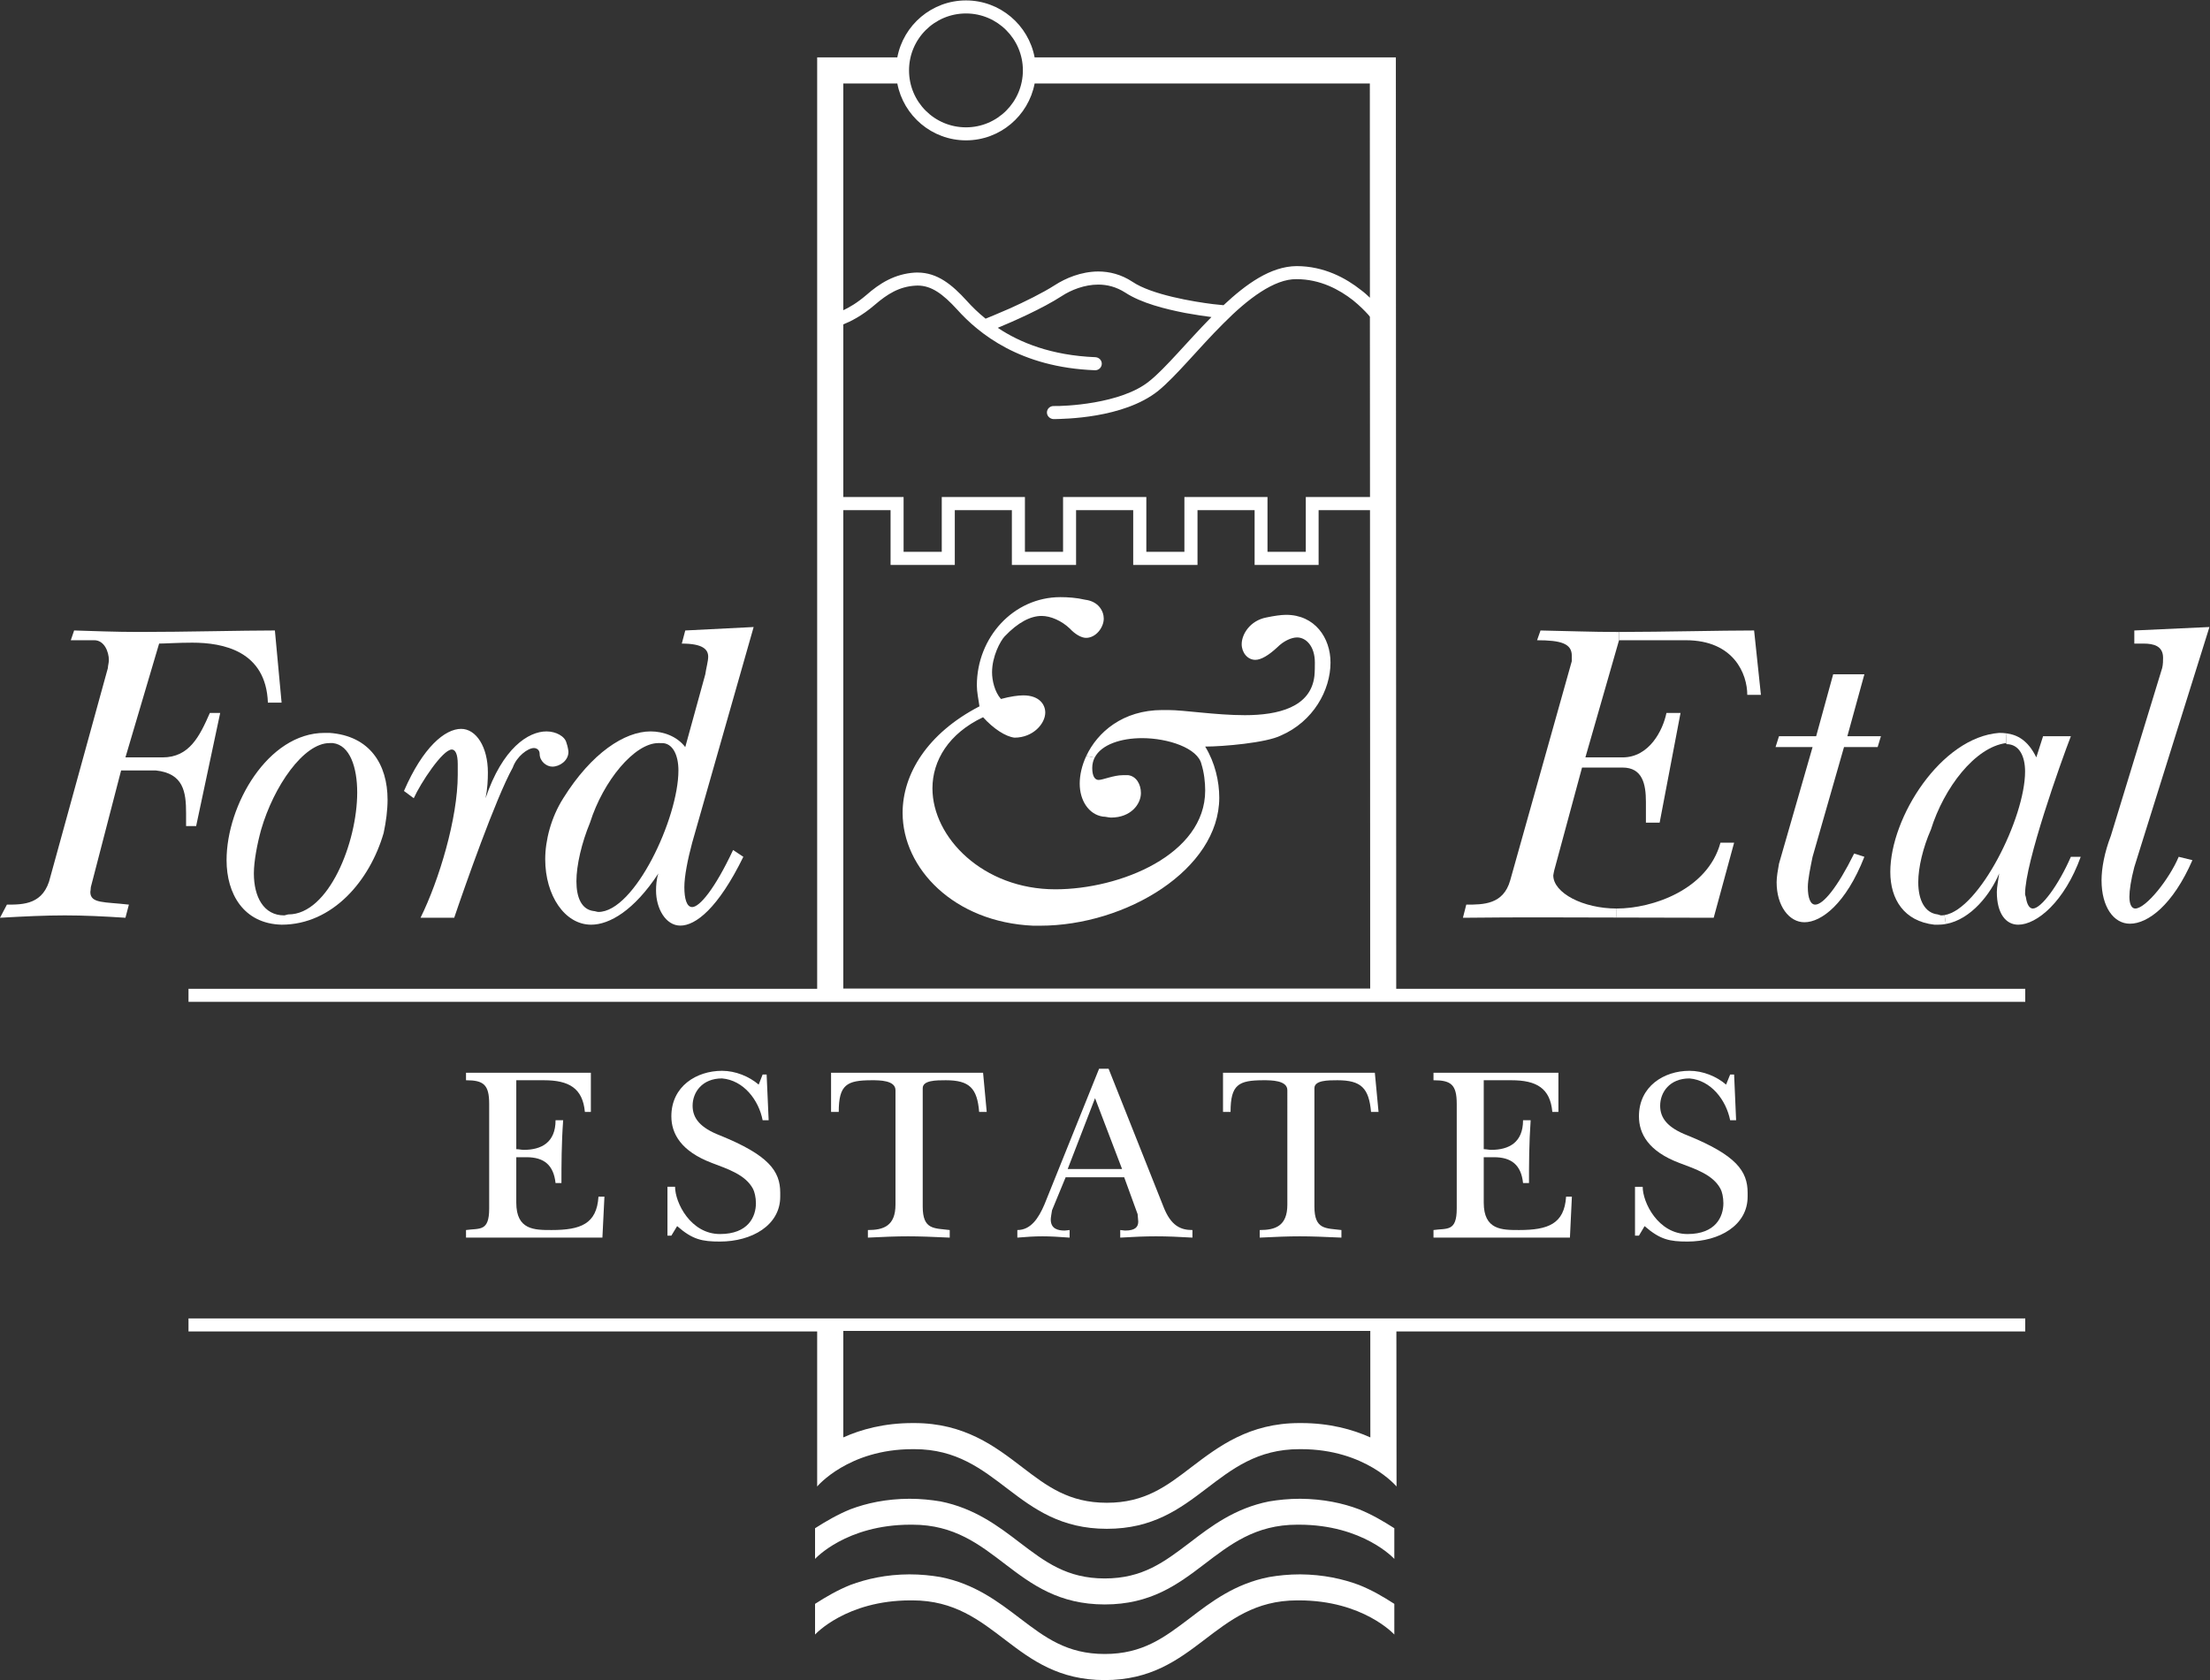 <?xml version="1.0" encoding="UTF-8" standalone="no"?>
<svg
   xmlns:dc="http://purl.org/dc/elements/1.1/"
   xmlns:cc="http://creativecommons.org/ns#"
   xmlns:rdf="http://www.w3.org/1999/02/22-rdf-syntax-ns#"
   xmlns:svg="http://www.w3.org/2000/svg"
   xmlns="http://www.w3.org/2000/svg"
   viewBox="0 0 420.811 320"
   height="320"
   width="420.811"
   xml:space="preserve"
   id="svg2"
   version="1.1"><rect x="0" y="0" width="420.811" height="320" fill="#333333" stroke="none"/><defs
     id="defs6"><clipPath
       id="clipPath18"
       clipPathUnits="userSpaceOnUse"><path
         id="path16"
         d="M 0,240 H 315.608 V 0 H 0 Z" /></clipPath></defs><g
     transform="matrix(1.333,0,0,-1.333,0,320)"
     id="g10"><g
       id="g12"><g
         clip-path="url(#clipPath18)"
         id="g14"><g
           transform="translate(300.195,114.283)"
           id="g20"><path
             id="path22"
             style="fill:#ffffff;fill-opacity:1;fill-rule:nonzero;stroke:none"
             d="m 0,0 c 0,1.683 0.414,3.975 1.329,6.349 l 7.33,23.97 c 0.13,0.501 0.13,1.125 0.13,1.468 0,1.688 -1.334,2.031 -2.788,2.031 h -1.32 v 1.873 L 15.413,36.185 4.681,1.887 C 4.197,0.07 3.979,-1.464 3.979,-2.37 c 0,-1.111 0.348,-1.669 0.832,-1.669 1.533,0 4.889,4.239 6.21,7.391 l 1.96,-0.48 C 10.183,-3.55 6.619,-6.209 4.053,-6.209 1.748,-6.209 0,-3.83 0,0" /></g><g
           transform="translate(285.572,115.259)"
           id="g24"><path
             id="path26"
             style="fill:#ffffff;fill-opacity:1;fill-rule:nonzero;stroke:none"
             d="m 0,0 c -1.194,-2.905 -4.025,-6.582 -7.609,-7.223 l -0.204,1.269 C -2.84,-5.145 3.7,7.948 3.7,14.562 c 0,2.18 -0.827,3.913 -2.654,3.913 l -0.06,0.149 0.069,1.39 c 1.534,-0.205 3.049,-0.976 4.249,-3.43 l 0.967,3.021 H 10.24 C 8.804,15.892 3.7,1.539 3.7,-2.923 c 0,-0.215 0.13,-0.423 0.13,-0.568 0.148,-0.967 0.502,-1.525 0.981,-1.525 1.181,0 3.63,3.274 5.429,7.391 h 1.408 c -2.315,-6.423 -6.274,-9.7 -8.929,-9.7 -1.733,0 -3.053,1.548 -3.053,4.671 0,0.702 0.209,1.678 0.334,2.654" /></g><g
           transform="translate(276.314,107.935)"
           id="g28"><path
             id="path30"
             style="fill:#ffffff;fill-opacity:1;fill-rule:nonzero;stroke:none"
             d="m 0,0 c -4.327,0.488 -6.294,3.621 -6.294,7.539 0,7.808 7.261,19.242 15.552,19.865 0.354,0 0.707,-0.019 1.055,-0.065 l -0.069,-1.39 C 5.819,25.377 1.38,19.586 -0.493,13.59 -1.627,11.02 -2.301,8.166 -2.301,6.07 c 0,-2.594 0.958,-4.392 2.766,-4.601 0.088,0 0.371,-0.14 0.502,-0.14 0.158,0 0.315,0.014 0.478,0.042 L 1.65,0.102 C 1.292,0.033 0.925,0 0.553,0 Z" /></g><g
           transform="translate(258.917,117.635)"
           id="g32"><path
             id="path34"
             style="fill:#ffffff;fill-opacity:1;fill-rule:nonzero;stroke:none"
             d="m 0,0 c -0.316,-1.534 -0.678,-3.282 -0.678,-4.327 0,-1.539 0.362,-2.506 1.059,-2.506 1.112,0 3.123,2.371 5.559,7.302 L 7.399,0 c -2.625,-6.702 -6.135,-9.351 -8.565,-9.351 -2.171,0 -3.97,2.309 -3.97,5.721 0,0.772 0.19,1.822 0.34,2.649 L 0,15.677 h -5.289 l 0.493,1.553 h 5.308 l 2.43,8.845 H 7.399 L 4.968,17.23 H 9.765 L 9.295,15.677 H 4.49 Z" /></g><g
           transform="translate(244.792,108.924)"
           id="g36"><path
             id="path38"
             style="fill:#ffffff;fill-opacity:1;fill-rule:nonzero;stroke:none"
             d="m 0,0 c -4.155,0 -9.022,0.018 -13.865,0.032 l 0.004,1.288 c 5.159,0 13.01,2.715 14.827,9.408 h 1.953 z" /></g><g
           transform="translate(208.971,108.924)"
           id="g40"><path
             id="path42"
             style="fill:#ffffff;fill-opacity:1;fill-rule:nonzero;stroke:none"
             d="m 0,0 0.478,1.877 c 2.44,0 5.304,0 6.28,3.482 l 8.794,31.309 v 0.776 c 0,1.733 -1.534,2.212 -4.959,2.212 l 0.491,1.394 c 3.831,-0.074 7.451,-0.213 10.877,-0.213 h 0.335 L 22.3,39.661 V 39.656 L 17.494,22.915 h 5.308 c 3.84,0 5.777,3.913 6.27,6.353 h 2.013 L 28.101,13.591 h -1.962 v 2.988 c 0,2.519 -0.493,4.885 -3.337,4.885 H 17.015 L 13.037,6.749 c 0,-0.065 -0.13,-0.544 -0.13,-0.688 0,-2.51 4.239,-4.741 9.054,-4.741 L 21.957,0.032 C 18.508,0.047 15.078,0.056 11.913,0.056 8.226,0.056 4.117,0.056 0,0" /></g><g
           transform="translate(241.054,62.659)"
           id="g44"><path
             id="path46"
             style="fill:#ffffff;fill-opacity:1;fill-rule:nonzero;stroke:none"
             d="M 0,0 C -2.556,0 -3.909,0.269 -6.131,2.207 L -6.939,0.846 h -0.563 v 6.98 h 1.097 c 0,-2.263 2.227,-6.753 6.405,-6.753 4.03,0 5.123,2.483 5.123,4.411 0,0.841 -0.191,1.66 -0.419,2.059 -1.069,2.012 -3.565,2.817 -5.875,3.69 -4.415,1.669 -5.768,4.175 -5.768,6.662 0,4.294 3.584,6.502 7.218,6.502 1.938,0 3.882,-0.804 5.229,-1.971 l 0.581,1.441 H 6.656 L 6.94,17.337 H 6.089 c -0.581,2.909 -2.747,5.712 -5.81,5.972 -2.835,0 -4.188,-1.98 -4.188,-3.904 0,-1.785 1.079,-3.146 3.909,-4.239 6.94,-2.821 8.585,-5.09 8.585,-8.185 V 6.414 C 8.585,2.301 4.518,0 0,0" /></g><g
           transform="translate(240.809,148.58)"
           id="g48"><path
             id="path50"
             style="fill:#ffffff;fill-opacity:1;fill-rule:nonzero;stroke:none"
             d="M 0,0 H -9.537 V 0.004 L -9.542,1.181 C -2.923,1.19 4.82,1.394 9.756,1.394 l 0.972,-9.198 H 8.78 C 8.78,-4.871 6.902,0 0,0" /></g><g
           transform="translate(208.087,82.329)"
           id="g52"><path
             id="path54"
             style="fill:#ffffff;fill-opacity:1;fill-rule:nonzero;stroke:none"
             d="M 0,0 C 0,2.756 -0.809,3.379 -3.319,3.379 V 4.448 H 14.524 V -1.148 H 13.655 C 13.353,2.24 11.401,3.379 7.809,3.379 H 3.858 V -6.47 c 0.363,0 0.762,-0.098 1.059,-0.098 2.538,0 4.556,1.051 4.556,4.235 h 1.087 c -0.237,-3.352 -0.237,-6.387 -0.237,-8.98 H 9.473 C 9.203,-8.72 7.809,-7.618 5.317,-7.618 H 3.858 v -6.489 c 0,-3.917 2.593,-3.917 5.048,-3.917 4.15,0 6.465,0.878 6.715,4.768 h 0.828 L 16.17,-19.108 H -3.319 v 1.084 C -1.385,-17.742 0,-18.304 0,-14.958 Z" /></g><g
           transform="translate(128.933,123.909)"
           id="g56"><path
             id="path58"
             style="fill:#ffffff;fill-opacity:1;fill-rule:nonzero;stroke:none"
             d="m 0,0 c 0,5.531 3.505,11.35 10.979,15.226 -0.158,1.051 -0.373,2.078 -0.373,2.98 0,6.864 5.224,12.623 11.941,12.623 1.032,0 2.319,-0.083 3.505,-0.367 1.947,-0.232 2.681,-1.65 2.681,-2.696 0,-1.269 -1.115,-2.756 -2.533,-2.756 -0.664,0 -1.571,0.521 -2.314,1.329 -1.19,1.134 -2.761,1.804 -4.026,1.804 -1.566,0 -3.36,-0.897 -5.289,-2.929 -0.604,-0.65 -1.794,-2.82 -1.794,-5.135 0,-1.121 0.358,-2.775 1.269,-3.802 1.334,0.362 2.454,0.516 3.198,0.516 2.249,0 3.133,-1.279 3.133,-2.454 0,-1.576 -1.725,-3.588 -4.397,-3.588 -1.269,0.153 -2.985,1.259 -4.486,2.918 -4.912,-2.319 -7.232,-6.2 -7.232,-10.16 0,-7.023 7.232,-14.427 17.555,-14.427 9.245,0 21.405,4.945 21.405,14.115 0,1.135 -0.15,2.553 -0.531,3.756 -0.521,2.306 -4.764,3.728 -8.491,3.728 -2.975,0 -5.811,-0.898 -6.768,-2.789 l -1.195,0.242 c 1.599,3.411 5.23,6.563 10.868,6.563 h 0.822 c 2.301,0 6.781,-0.735 10.969,-0.735 4.709,0 9.408,1.106 9.928,5.596 0.065,0.665 0.065,1.409 0.065,1.929 0,2.333 -1.264,3.583 -2.538,3.583 -0.809,0 -1.929,-0.506 -2.821,-1.403 -1.208,-1.13 -2.315,-1.799 -3.142,-1.799 -1.129,0 -1.952,1.05 -1.952,2.236 0,1.427 1.199,3.369 3.514,3.816 1.064,0.223 2.091,0.381 2.83,0.381 4.109,0 6.344,-3.291 6.344,-6.814 0,-3.946 -2.449,-8.418 -7.083,-10.43 -2.091,-1.046 -8.273,-1.58 -10.819,-1.58 1.411,-2.31 2.011,-4.983 2.011,-7.307 0,-10.225 -13.274,-18.289 -25.6,-18.289 H 18.652 C 7.325,-15.618 0,-7.92 0,0" /></g><g
           transform="translate(180.488,85.708)"
           id="g60"><path
             id="path62"
             style="fill:#ffffff;fill-opacity:1;fill-rule:nonzero;stroke:none"
             d="M 0,0 C -3.583,0 -4.708,-0.623 -4.708,-4.527 H -5.786 V 1.069 H 15.901 L 16.43,-4.527 H 15.358 C 15.055,-1.139 13.968,0 10.56,0 9.203,0 7.269,0 7.269,-1.139 v -16.913 c 0,-3.351 1.646,-3.069 3.859,-3.351 v -1.083 c -2.492,0.116 -4.3,0.186 -5.95,0.186 -1.659,0 -3.388,-0.07 -5.721,-0.186 v 1.083 c 2.211,0 3.946,0.562 3.946,3.634 V -1.427 C 3.403,0 1.083,0 0,0" /></g><g
           transform="translate(157.532,123.38)"
           id="g64"><path
             id="path66"
             style="fill:#ffffff;fill-opacity:1;fill-rule:nonzero;stroke:none"
             d="m 0,0 c -2.031,0.315 -3.3,2.324 -3.3,4.708 0,1.241 0.312,2.617 0.939,3.956 L -1.166,8.422 C -1.39,7.985 -1.511,7.497 -1.511,6.953 c 0,-1.19 0.381,-1.715 0.912,-1.715 0.599,0 2.156,0.678 3.426,0.678 H 3.64 C 4.764,5.763 5.443,4.643 5.443,3.365 5.443,1.798 4.025,-0.14 1.176,-0.14 0.814,-0.14 0.437,0 0,0" /></g><g
           transform="translate(145.322,64.305)"
           id="g68"><path
             id="path70"
             style="fill:#ffffff;fill-opacity:1;fill-rule:nonzero;stroke:none"
             d="m 0,0 c 1.934,0 3.026,1.696 3.862,3.634 l 7.813,19.41 h 1.362 L 20.865,3.351 C 21.943,0.562 23.36,0 25.011,0 v -1.083 c -1.943,0.116 -3.603,0.186 -5.202,0.186 -1.57,0 -3.193,-0.07 -5.112,-0.186 V 0 c 0.242,0 0.47,-0.074 0.721,-0.074 1.459,0 1.853,0.548 1.853,1.287 0,0.297 -0.088,0.766 -0.088,1.05 L 15.264,7.538 H 6.898 L 4.955,2.825 C 4.876,2.328 4.774,1.77 4.774,1.51 4.774,0.158 5.81,-0.074 6.772,-0.074 6.977,-0.074 7.307,0 7.465,0 V -1.083 C 5.926,-0.967 4.676,-0.897 3.597,-0.897 2.45,-0.897 1.372,-0.967 0,-1.083 Z M 11.1,18.842 7.191,8.715 h 7.77 z" /></g><g
           transform="translate(289.296,96.914)"
           id="g72"><path
             id="path74"
             style="fill:#ffffff;fill-opacity:1;fill-rule:nonzero;stroke:none"
             d="m 0,0 h -262.37 v 1.864 h 89.802 v 133.079 h 11.448 c 0.874,4.634 4.941,8.143 9.812,8.143 4.871,0 8.928,-3.509 9.802,-8.143 h 51.601 L -89.853,1.864 H 0 Z m -164.308,99.614 c -1.864,-1.612 -3.523,-2.417 -4.527,-2.821 V 72.126 h 8.612 v -7.827 h 5.452 v 7.827 h 11.88 v -7.827 h 5.448 v 7.827 h 11.894 v -7.827 h 5.438 v 7.827 h 11.87 v -7.827 h 5.471 v 7.827 h 9.171 l -0.015,25.759 c -0.055,0.084 -0.139,0.172 -0.209,0.27 -0.515,0.576 -1.264,1.329 -2.212,2.096 -1.934,1.51 -4.662,3.007 -8.06,3.007 -3.165,0.056 -6.957,-2.803 -10.434,-6.316 -3.533,-3.514 -6.749,-7.548 -9.361,-9.672 -4.973,-3.937 -13.498,-3.97 -14.776,-4.007 h -0.148 c -0.512,0.028 -0.935,0.441 -0.935,0.944 0.005,0.52 0.432,0.924 0.944,0.924 h 0.139 c 1.134,-0.032 9.519,0.219 13.599,3.598 2.251,1.799 5.379,5.624 8.818,9.115 -0.952,0.125 -2.259,0.311 -3.723,0.58 -2.886,0.563 -6.293,1.414 -8.58,2.91 -1.306,0.832 -2.594,1.148 -3.867,1.148 -1.975,0 -3.9,-0.781 -5.182,-1.622 -2.835,-1.84 -7.098,-3.695 -9.17,-4.555 3.164,-2.11 7.631,-3.942 13.957,-4.197 0.52,-0.033 0.93,-0.46 0.901,-0.972 -0.022,-0.501 -0.441,-0.892 -0.934,-0.892 h -0.027 c -10.691,0.391 -16.607,5.234 -19.707,8.682 -2.046,2.241 -3.682,3.417 -5.629,3.417 -0.089,0 -0.186,0 -0.293,-0.01 -2.357,-0.13 -4.058,-1.222 -5.805,-2.719 m -4.527,-29.361 V 1.897 h 75.263 l -0.027,68.356 h -7.34 v -7.827 h -9.142 v 7.827 h -8.157 v -7.827 h -9.185 v 7.827 h -8.161 v -7.827 h -9.171 v 7.827 h -8.152 v -7.827 h -9.175 v 7.827 z m 7.715,60.962 h -7.715 V 98.819 c 0.845,0.391 2.002,1.06 3.318,2.194 1.836,1.613 3.988,2.999 6.912,3.184 0.121,0 0.26,0.005 0.395,0.005 2.807,-0.005 4.903,-1.72 7.004,-4.03 0.725,-0.809 1.618,-1.696 2.696,-2.561 0.432,0.186 1.812,0.73 3.509,1.483 2.073,0.939 4.606,2.17 6.391,3.314 1.524,0.98 3.714,1.928 6.191,1.947 1.585,0 3.286,-0.413 4.894,-1.478 2.747,-1.854 8.734,-2.844 11.48,-3.184 0.926,-0.107 1.483,-0.153 1.483,-0.153 0.019,0 0.033,-0.009 0.033,-0.009 3.244,3.03 6.725,5.554 10.434,5.591 3.951,0 7.083,-1.734 9.208,-3.421 0.502,-0.367 0.901,-0.744 1.273,-1.096 l -0.009,30.61 h -47.883 c -0.874,-4.61 -4.931,-8.124 -9.802,-8.124 -4.871,0 -8.938,3.514 -9.812,8.124 m 9.812,10.007 c -4.504,0 -8.139,-3.639 -8.139,-8.133 0,-4.509 3.635,-8.139 8.139,-8.139 4.471,0 8.124,3.63 8.124,8.139 0,4.494 -3.653,8.133 -8.124,8.133" /></g><g
           transform="translate(124.546,85.708)"
           id="g76"><path
             id="path78"
             style="fill:#ffffff;fill-opacity:1;fill-rule:nonzero;stroke:none"
             d="m 0,0 c -3.593,0 -4.736,-0.623 -4.736,-4.527 h -1.097 v 5.596 h 21.715 l 0.52,-5.596 H 15.32 C 15.045,-1.139 13.944,0 10.556,0 9.189,0 7.26,0 7.26,-1.139 v -16.913 c 0,-3.351 1.641,-3.069 3.858,-3.351 v -1.083 c -2.496,0.116 -4.304,0.186 -5.973,0.186 -1.659,0 -3.388,-0.07 -5.717,-0.186 v 1.083 c 2.204,0 3.942,0.562 3.942,3.634 V -1.427 C 3.37,0 1.078,0 0,0" /></g><g
           transform="translate(130.072,11.388)"
           id="g80"><path
             id="path82"
             style="fill:#ffffff;fill-opacity:1;fill-rule:nonzero;stroke:none"
             d="m 0,0 c -9.226,0 -13.646,-4.881 -13.646,-4.881 v 4.383 c 1.58,1.018 3.225,1.971 5.038,2.7 2.315,0.86 5.113,1.502 8.436,1.516 1.627,0 3.1,-0.154 4.453,-0.386 4.857,-0.953 8.259,-3.546 11.336,-5.893 3.593,-2.729 6.697,-5.099 12.117,-5.099 5.438,0 8.524,2.37 12.131,5.099 3.064,2.347 6.465,4.94 11.336,5.893 1.339,0.232 2.822,0.386 4.458,0.386 3.29,-0.023 6.103,-0.656 8.404,-1.516 1.831,-0.729 3.457,-1.682 5.037,-2.7 V -4.881 C 69.1,-4.881 64.676,0 55.473,0 H 55.231 C 43.221,0 40.823,-11.388 27.744,-11.388 h -0.01 C 14.641,-11.388 12.266,0 0.256,0 Z" /></g><g
           transform="translate(130.072,22.204)"
           id="g84"><path
             id="path86"
             style="fill:#ffffff;fill-opacity:1;fill-rule:nonzero;stroke:none"
             d="m 0,0 c -9.226,0 -13.646,-4.89 -13.646,-4.89 v 4.383 c 1.58,1.008 3.225,1.966 5.038,2.705 2.315,0.874 5.113,1.492 8.436,1.506 1.627,0 3.1,-0.154 4.453,-0.381 4.857,-0.971 8.259,-3.538 11.336,-5.898 3.593,-2.729 6.697,-5.108 12.117,-5.108 5.438,0 8.524,2.379 12.131,5.108 3.064,2.36 6.465,4.927 11.336,5.898 1.339,0.227 2.822,0.381 4.458,0.381 3.29,-0.023 6.103,-0.632 8.404,-1.506 C 65.894,1.459 67.52,0.501 69.1,-0.507 V -4.89 C 69.1,-4.89 64.676,0 55.473,0 H 55.231 C 43.221,0 40.823,-11.397 27.744,-11.397 h -0.01 C 14.641,-11.397 12.266,0 0.256,0 Z" /></g><g
           transform="translate(95.9,80.554)"
           id="g88"><path
             id="path90"
             style="fill:#ffffff;fill-opacity:1;fill-rule:nonzero;stroke:none"
             d="m 0,0 c 0,4.295 3.593,6.502 7.237,6.502 1.934,0 3.871,-0.804 5.238,-1.97 l 0.563,1.441 h 0.571 l 0.289,-6.531 h -0.86 c -0.563,2.909 -2.734,5.712 -5.801,5.973 -2.835,0 -4.202,-1.98 -4.202,-3.904 0,-1.785 1.088,-3.147 3.909,-4.239 6.954,-2.822 8.608,-5.09 8.608,-8.186 v -0.566 c 0,-4.114 -4.085,-6.415 -8.608,-6.415 -2.542,0 -3.909,0.27 -6.117,2.208 L 0,-17.049 h -0.557 v 6.981 H 0.53 c 0,-2.263 2.221,-6.753 6.414,-6.753 4.048,0 5.136,2.482 5.136,4.41 0,0.842 -0.209,1.66 -0.423,2.06 -1.083,2.012 -3.579,2.817 -5.875,3.69 C 1.385,-4.993 0,-2.487 0,0" /></g><g
           transform="translate(77.881,117.286)"
           id="g92"><path
             id="path94"
             style="fill:#ffffff;fill-opacity:1;fill-rule:nonzero;stroke:none"
             d="m 0,0 c 0,2.714 0.846,5.995 2.58,8.719 4.029,6.465 8.78,9.547 12.466,9.547 1.831,0 3.769,-0.688 4.959,-2.24 l 2.862,10.398 c 0.126,0.892 0.414,1.882 0.414,2.518 0,1.032 -0.762,1.873 -3.769,1.873 l 0.493,1.873 9.77,0.494 L 20.994,2.366 C 20.358,0 19.875,-2.44 19.875,-3.979 c 0,-1.668 0.334,-2.854 1.119,-2.854 1.033,0 3.194,2.506 5.843,8.153 l 1.464,-0.972 c -3.616,-7.39 -6.827,-9.83 -8.998,-9.83 -2.097,0 -3.472,2.44 -3.472,5.015 0,0.698 0.065,1.66 0.334,2.435 C 12.698,-7.316 9.189,-9.351 6.558,-9.351 2.789,-9.351 0,-5.164 0,0 M 6.4,5.229 C 5.215,2.366 4.457,-0.841 4.457,-3.152 c 0,-2.365 0.758,-4.024 2.445,-4.247 0.209,0 0.493,-0.131 0.693,-0.131 5.168,0 11.434,13.395 11.434,20.219 0,2.231 -0.833,3.909 -2.357,3.909 H 16.165 C 12.763,16.598 8.297,11.224 6.4,5.229" /></g><g
           transform="translate(69.877,82.329)"
           id="g96"><path
             id="path98"
             style="fill:#ffffff;fill-opacity:1;fill-rule:nonzero;stroke:none"
             d="M 0,0 C 0,2.756 -0.804,3.379 -3.309,3.379 V 4.448 H 14.525 V -1.148 H 13.67 C 13.358,2.24 11.401,3.379 7.827,3.379 H 3.872 V -6.47 c 0.362,0 0.762,-0.098 1.06,-0.098 2.533,0 4.55,1.051 4.55,4.235 h 1.087 c -0.246,-3.352 -0.246,-6.387 -0.246,-8.98 H 9.482 c -0.289,2.593 -1.655,3.695 -4.16,3.695 h -1.45 v -6.489 c 0,-3.917 2.579,-3.917 5.047,-3.917 4.151,0 6.452,0.878 6.693,4.768 h 0.851 l -0.289,-5.852 H -3.309 v 1.084 C -1.376,-17.742 0,-18.304 0,-14.958 Z" /></g><g
           transform="translate(60.07,108.924)"
           id="g100"><path
             id="path102"
             style="fill:#ffffff;fill-opacity:1;fill-rule:nonzero;stroke:none"
             d="m 0,0 c 2.649,5.359 5.317,14.227 5.317,20.418 v 1.539 c 0,1.459 -0.358,2.082 -0.85,2.082 -1.316,0 -4.467,-4.81 -5.434,-6.958 l -1.398,1.037 c 2.713,6.27 5.86,8.873 8.166,8.873 2.161,0 3.821,-2.603 3.821,-6.224 0,-1.05 -0.052,-2.305 -0.335,-3.686 2.426,7.172 6.121,9.547 8.71,9.547 1.324,0 2.649,-0.688 2.858,-1.668 0.14,-0.359 0.274,-1.055 0.274,-1.26 0,-1.255 -1.254,-2.105 -2.305,-2.105 -0.827,0 -1.808,0.762 -1.808,1.821 0,0.623 -0.483,0.837 -0.823,0.837 -0.85,0 -2.454,-1.176 -3.016,-2.789 C 10.741,17.081 6.293,4.383 4.811,0 Z" /></g><g
           transform="translate(54.804,121.046)"
           id="g104"><path
             id="path106"
             style="fill:#ffffff;fill-opacity:1;fill-rule:nonzero;stroke:none"
             d="m 0,0 c -1.952,-6.763 -7.255,-13.111 -14.581,-13.111 -5.419,0.139 -7.859,4.401 -7.859,9.22 0,7.861 5.902,18.184 13.999,18.184 h 0.702 C -1.952,13.879 0.558,9.765 0.558,4.741 0.558,3.272 0.344,1.604 0,0 m -17.499,0.479 c -0.558,-2.008 -1.041,-4.527 -1.041,-6.265 0,-3.347 1.394,-5.996 4.327,-5.996 0.121,0 0.483,0.14 0.623,0.14 5.717,0 9.811,10.248 9.811,17.433 0,3.552 -1.032,6.763 -3.476,7.047 h -0.484 c -3.699,0 -7.952,-6.145 -9.76,-12.359" /></g><g
           transform="translate(116.728,49.812)"
           id="g108"><path
             id="path110"
             style="fill:#ffffff;fill-opacity:1;fill-rule:nonzero;stroke:none"
             d="m 0,0 h -89.802 v 1.864 h 262.37 V 0 h -89.83 l 0.023,-22.152 c 0,0 -4.425,5.335 -13.646,5.335 h -0.237 c -12.029,0 -14.418,-11.381 -27.483,-11.381 h -0.014 c -13.098,0 -15.464,11.381 -27.502,11.381 H 13.633 C 4.43,-16.817 0,-22.152 0,-22.152 Z M 79.011,0.074 H 3.733 v -15.212 c 2.533,1.143 5.833,2.05 9.895,2.05 h 0.251 c 7.148,0 11.527,-3.329 15.375,-6.28 3.593,-2.751 6.698,-5.108 12.127,-5.108 5.419,0 8.515,2.357 12.098,5.108 3.881,2.951 8.255,6.28 15.399,6.28 h 0.264 c 4.045,0 7.34,-0.907 9.877,-2.05 z" /></g><g
           transform="translate(12.977,113.308)"
           id="g112"><path
             id="path114"
             style="fill:#ffffff;fill-opacity:1;fill-rule:nonzero;stroke:none"
             d="m 0,0 c 0,-0.27 -0.074,-0.632 -0.074,-0.702 0,-1.673 2.012,-1.395 5.508,-1.804 L 4.941,-4.383 c -3.128,0.204 -5.922,0.339 -8.65,0.339 -2.784,0 -5.647,-0.135 -9.268,-0.339 l 0.985,1.877 c 2.362,0 5.295,0 6.21,3.975 l 8.213,29.825 c 0,0.297 0.144,0.786 0.144,1.125 0,1.176 -0.637,2.854 -2.091,2.854 h -3.347 l 0.474,1.394 c 2.528,-0.075 5.88,-0.214 9.286,-0.214 6.707,0 14.572,0.214 19.392,0.214 l 0.957,-10.309 h -1.957 c -0.274,7.395 -6.414,8.566 -10.801,8.566 -2.083,0 -3.9,-0.13 -4.737,-0.13 L 4.941,18.531 h 5.303 c 3.835,0 5.294,3.026 6.758,6.354 h 1.474 L 15.041,8.719 h -1.437 v 1.813 c 0,3.063 -0.357,5.717 -4.341,6.135 h -4.94 z" /></g></g></g></g></svg>